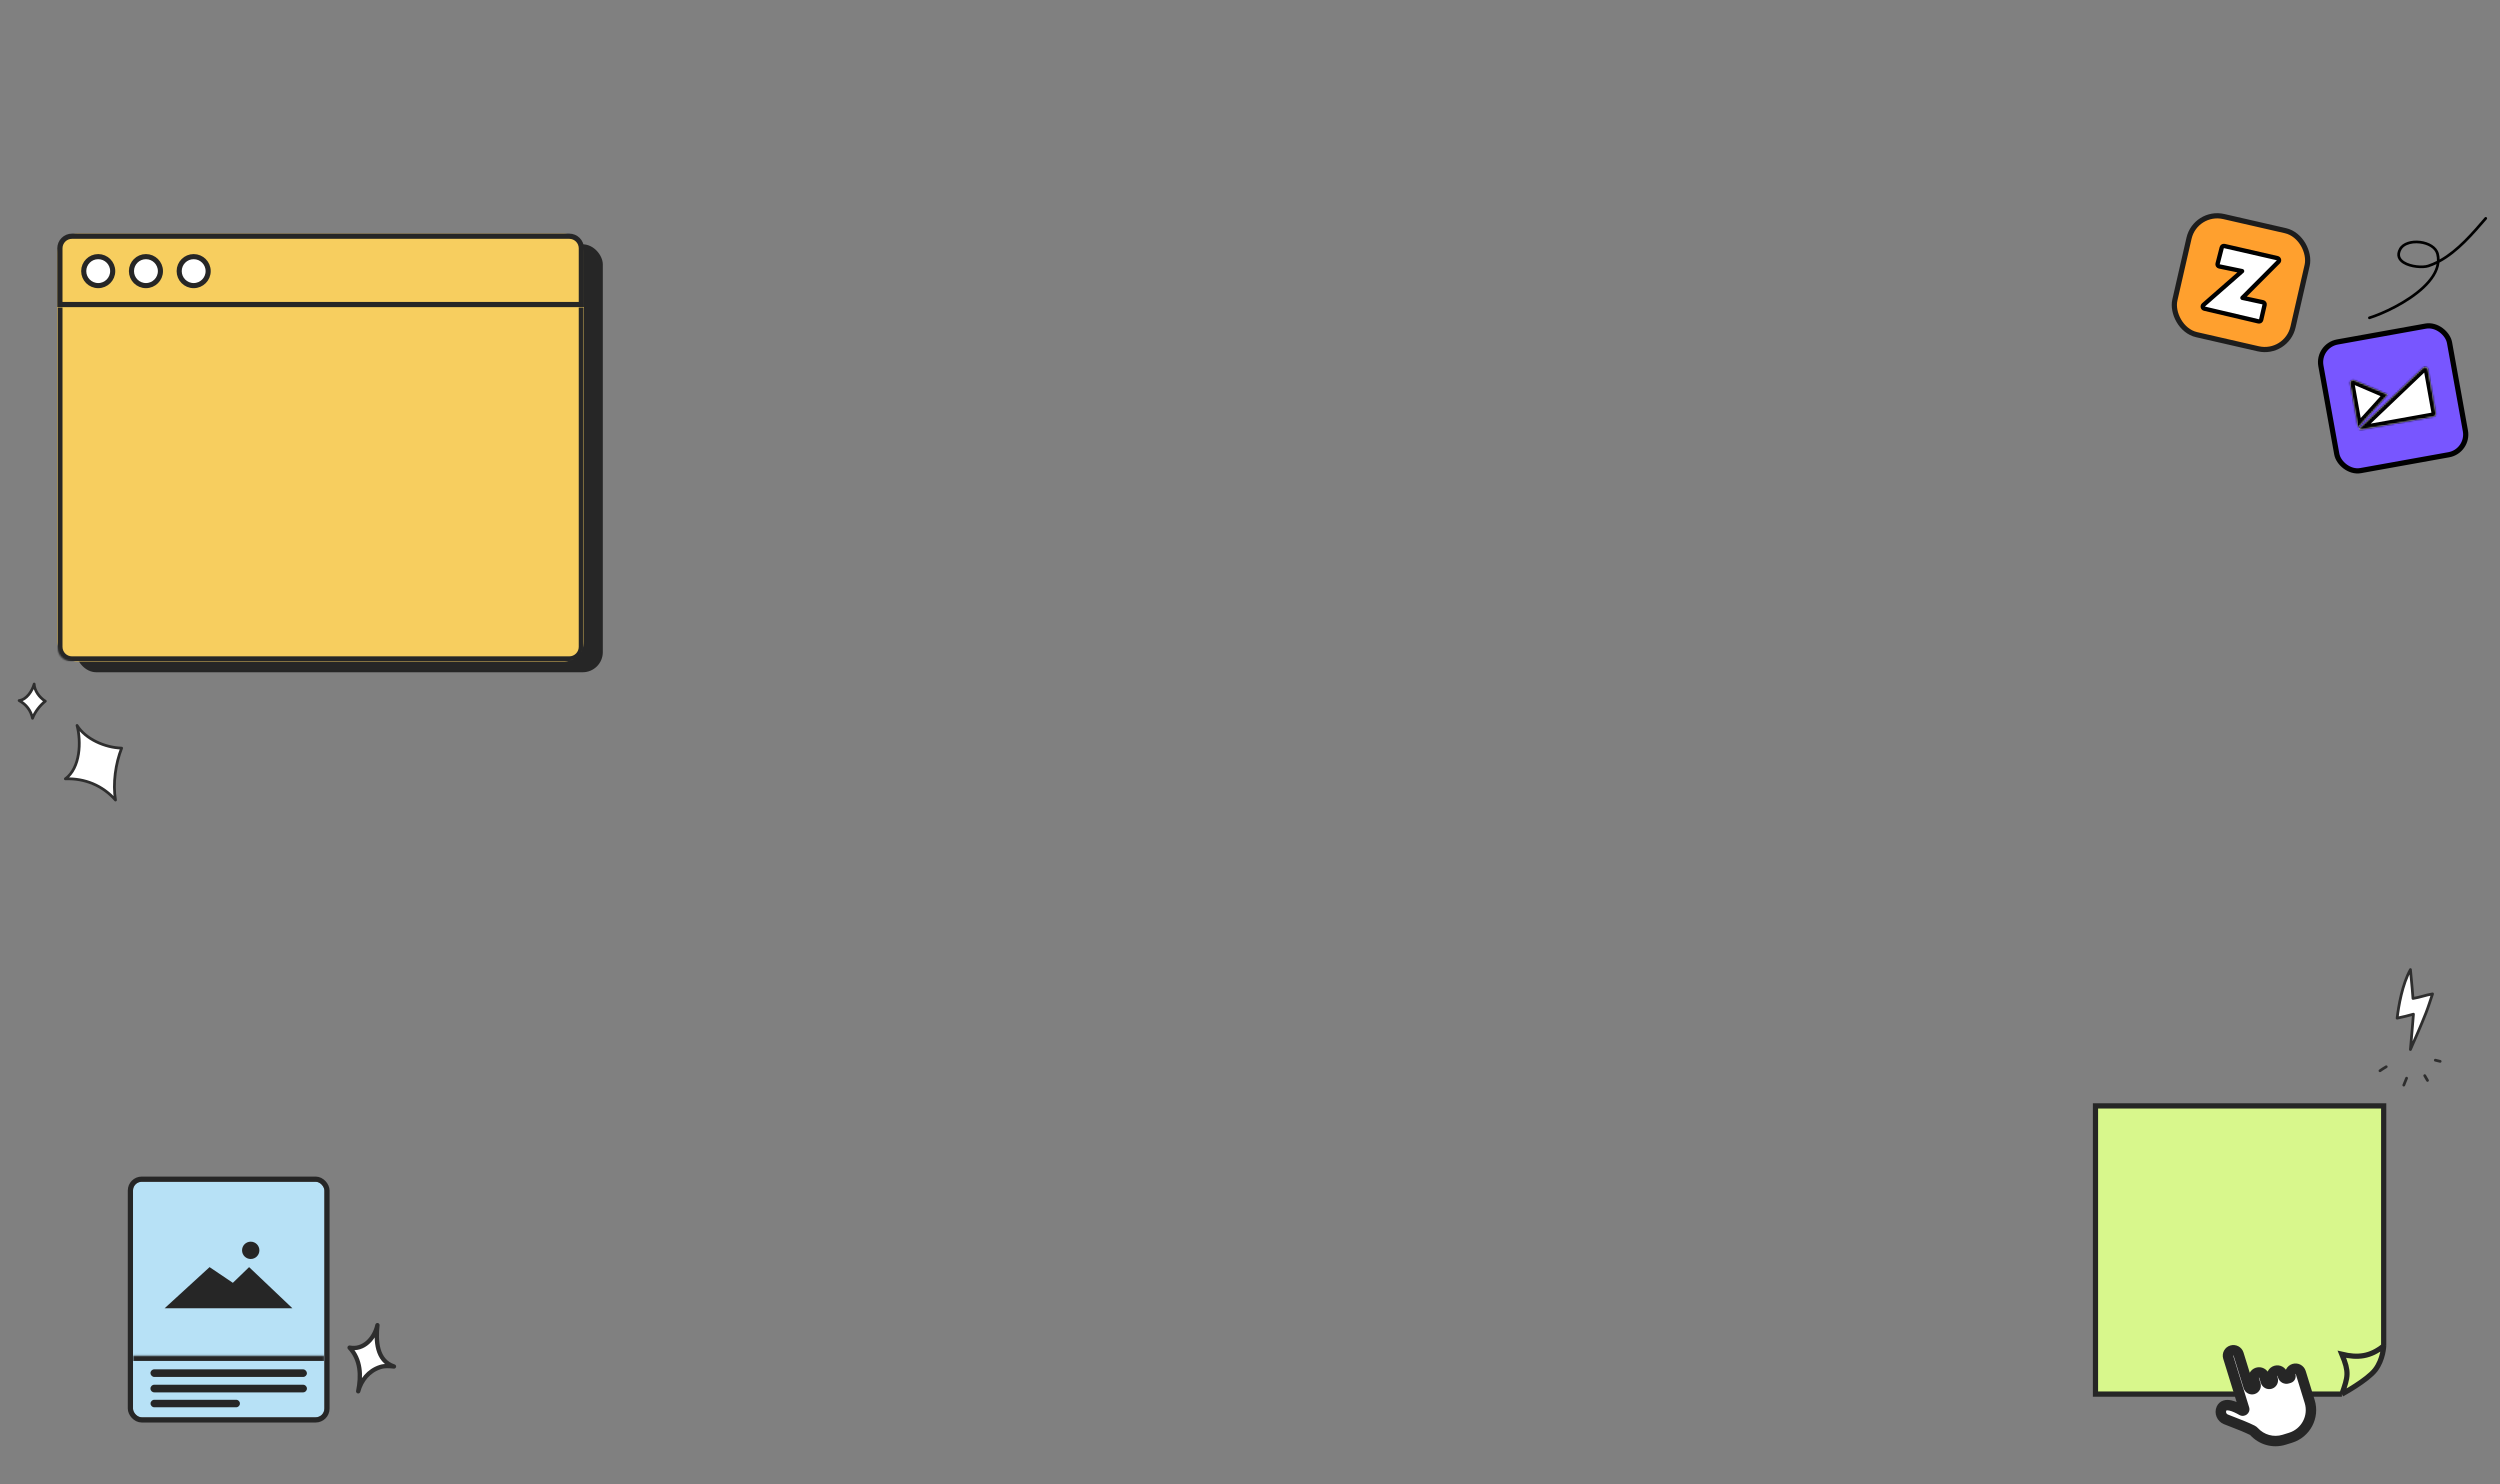 <svg width="1440" height="855" viewBox="0 0 1440 855" fill="none" xmlns="http://www.w3.org/2000/svg">
<rect x="0" y="0" width="1440" height="855" fill="#808080" stroke="none"/>
<g clip-path="url(#clip0_667_96530)">
<rect x="76.609" y="680.705" width="110.229" height="135.666" rx="5.025" fill="#B7E1F6"/>
<mask id="path-3-inside-1_667_96530" fill="white">
<rect x="94.508" y="707.714" width="74.861" height="46.164" rx="2"/>
</mask>
<rect x="94.508" y="707.714" width="74.861" height="46.164" rx="2" fill="white" stroke="#262626" stroke-width="6" stroke-linejoin="round" mask="url(#path-3-inside-1_667_96530)"/>
<path d="M120.71 729.86L94.82 753.566H168.433L143.48 729.86L134.122 738.906L120.71 729.86Z" fill="#262626"/>
<circle cx="144.415" cy="720.191" r="4.991" fill="#262626"/>
<mask id="path-6-inside-2_667_96530" fill="white">
<path d="M76.609 780.885H186.838V816.372H76.609V780.885Z"/>
</mask>
<path d="M76.609 783.885H186.838V777.885H76.609V783.885Z" fill="#262626" mask="url(#path-6-inside-2_667_96530)"/>
<rect x="86.66" y="788.736" width="90.13" height="4.397" rx="2.198" fill="#262626"/>
<path d="M86.66 799.807C86.66 798.593 87.644 797.608 88.859 797.608H174.592C175.806 797.608 176.79 798.593 176.79 799.807V799.807C176.79 801.021 175.806 802.005 174.592 802.005H88.858C87.644 802.005 86.66 801.021 86.66 799.807V799.807Z" fill="#262626"/>
<path d="M86.713 808.434C86.713 807.239 87.682 806.27 88.878 806.27H136.024C137.22 806.27 138.189 807.239 138.189 808.434V808.434C138.189 809.63 137.22 810.599 136.024 810.599H88.878C87.682 810.599 86.713 809.63 86.713 808.434V808.434Z" fill="#262626"/>
</g>
<rect x="75.109" y="679.205" width="113.229" height="138.666" rx="6.525" stroke="#262626" stroke-width="3"/>
<path fill-rule="evenodd" clip-rule="evenodd" d="M206.328 801.384C207.986 795.077 212.339 789.575 218.996 787.427C221.574 786.596 224.28 786.808 226.92 787.098C216.818 783.774 216.4 772.013 217.399 763.293C215.723 770.886 209.502 777.804 201.363 776.239C207.893 783.197 208.108 792.539 206.328 801.384Z" fill="white" stroke="#2E2E2E" stroke-width="2.5" stroke-miterlimit="1.5" stroke-linecap="round" stroke-linejoin="round"/>
<rect x="43.861" y="140.725" width="303.362" height="246.496" rx="11.584" fill="#262626"/>
<rect x="33" y="134.562" width="303.362" height="246.496" rx="11.584" fill="#F7CE5F"/>
<path d="M41.471 136.062H327.891C331.741 136.062 334.862 139.183 334.862 143.033V175.417H34.5V143.033C34.5 139.183 37.621 136.062 41.471 136.062Z" stroke="#262626" stroke-width="3"/>
<circle cx="56.568" cy="156.166" r="8.347" fill="white" stroke="#262626" stroke-width="2.946"/>
<circle cx="84.062" cy="156.166" r="8.347" fill="white" stroke="#262626" stroke-width="2.946"/>
<circle cx="111.556" cy="156.166" r="8.347" fill="white" stroke="#262626" stroke-width="2.946"/>
<g clip-path="url(#clip1_667_96530)">
<mask id="path-18-inside-3_667_96530" fill="white">
<path d="M33 176.917H336.362V372.588C336.362 377.266 332.57 381.059 327.891 381.059H41.471C36.792 381.059 33 377.266 33 372.588V176.917Z"/>
</mask>
<path d="M33 176.917H336.362H33ZM339.362 372.588C339.362 378.923 334.226 384.059 327.891 384.059H41.471C35.136 384.059 30 378.923 30 372.588H36C36 375.609 38.449 378.059 41.471 378.059H327.891C330.913 378.059 333.362 375.609 333.362 372.588H339.362ZM41.471 384.059C35.136 384.059 30 378.923 30 372.588V176.917H36V372.588C36 375.609 38.449 378.059 41.471 378.059V384.059ZM339.362 176.917V372.588C339.362 378.923 334.226 384.059 327.891 384.059V378.059C330.913 378.059 333.362 375.609 333.362 372.588V176.917H339.362Z" fill="#262626" mask="url(#path-18-inside-3_667_96530)"/>
</g>
<path fill-rule="evenodd" clip-rule="evenodd" d="M26.099 403.877C23.062 406.296 20.114 410.027 18.736 413.739C17.807 409.22 15.061 405.674 11.009 403.514C15.354 403.058 18.643 397.836 19.677 394.006C19.812 397.816 22.784 401.848 26.099 403.877Z" fill="white" stroke="#2E2E2E" stroke-width="1.6" stroke-miterlimit="1.5" stroke-linecap="round" stroke-linejoin="round"/>
<path fill-rule="evenodd" clip-rule="evenodd" d="M70.06 430.918C66.585 439.759 64.902 451.271 66.523 460.823C59.026 452.384 48.869 448.23 37.642 448.61C46.288 442.327 46.871 427.239 44.377 417.857C49.324 425.766 60.554 430.673 70.06 430.918Z" fill="white" stroke="#2E2E2E" stroke-width="1.6" stroke-miterlimit="1.5" stroke-linecap="round" stroke-linejoin="round"/>
<path d="M1207 637H1373V775.253C1373 775.253 1372.76 782.974 1368.17 789.006C1363.59 795.038 1348.93 803 1348.93 803H1207V637Z" fill="#D8F78C"/>
<path d="M1373 775.253V637H1207V803H1348.93M1373 775.253C1365.28 781.526 1358.04 782.25 1348.93 780.078C1353.22 790.453 1352.49 792.866 1348.93 803M1373 775.253C1373 775.253 1372.76 782.974 1368.17 789.006C1363.59 795.038 1348.93 803 1348.93 803" stroke="#262626" stroke-width="3"/>
<mask id="path-24-outside-4_667_96530" maskUnits="userSpaceOnUse" x="1264.86" y="763.994" width="74.608" height="79.229" fill="black">
<rect fill="white" x="1264.86" y="763.994" width="74.608" height="79.229"/>
<path fill-rule="evenodd" clip-rule="evenodd" d="M1283.45 781.768C1282.94 780.128 1283.86 778.388 1285.5 777.881C1287.14 777.374 1288.88 778.292 1289.39 779.933L1295.2 798.739C1295.54 799.833 1296.7 800.446 1297.8 800.108V800.108C1298.89 799.769 1299.5 798.608 1299.17 797.515L1298.25 794.546C1297.74 792.906 1298.66 791.165 1300.3 790.658C1301.94 790.151 1303.68 791.07 1304.19 792.71L1305.1 795.679C1305.44 796.773 1306.6 797.385 1307.7 797.047V797.047C1308.79 796.709 1309.4 795.548 1309.07 794.454L1308.76 793.465C1308.25 791.825 1309.17 790.085 1310.81 789.578C1312.45 789.071 1314.19 789.989 1314.7 791.63L1315.01 792.618C1315.34 793.712 1316.5 794.325 1317.6 793.987L1318.59 793.68C1319.14 793.512 1319.44 792.931 1319.27 792.385V792.385C1318.77 790.745 1319.69 789.004 1321.33 788.497C1322.97 787.99 1324.71 788.909 1325.21 790.549L1328.27 800.448C1328.29 800.509 1328.31 800.57 1328.32 800.631L1330.37 807.263C1333.1 816.074 1328.16 825.426 1319.35 828.15L1315.62 829.301C1309.26 831.269 1302.61 829.24 1298.39 824.642C1298.09 824.32 1297.75 824.041 1297.36 823.846C1293.94 822.142 1289.89 820.577 1286.28 819.18L1286.28 819.18L1286.28 819.18L1286.28 819.18L1286.28 819.18C1284.77 818.597 1283.34 818.044 1282.06 817.521C1279.68 816.551 1278.52 813.739 1279.57 811.395C1281.38 807.364 1287.46 810.19 1291.3 812.382C1291.33 812.4 1291.36 812.418 1291.39 812.436C1292.05 812.814 1292.85 812.191 1292.63 811.466V811.466L1289.88 802.556L1283.45 781.768Z"/>
</mask>
<path fill-rule="evenodd" clip-rule="evenodd" d="M1283.45 781.768C1282.94 780.128 1283.86 778.388 1285.5 777.881C1287.14 777.374 1288.88 778.292 1289.39 779.933L1295.2 798.739C1295.54 799.833 1296.7 800.446 1297.8 800.108V800.108C1298.89 799.769 1299.5 798.608 1299.17 797.515L1298.25 794.546C1297.74 792.906 1298.66 791.165 1300.3 790.658C1301.94 790.151 1303.68 791.07 1304.19 792.71L1305.1 795.679C1305.44 796.773 1306.6 797.385 1307.7 797.047V797.047C1308.79 796.709 1309.4 795.548 1309.07 794.454L1308.76 793.465C1308.25 791.825 1309.17 790.085 1310.81 789.578C1312.45 789.071 1314.19 789.989 1314.7 791.63L1315.01 792.618C1315.34 793.712 1316.5 794.325 1317.6 793.987L1318.59 793.68C1319.14 793.512 1319.44 792.931 1319.27 792.385V792.385C1318.77 790.745 1319.69 789.004 1321.33 788.497C1322.97 787.99 1324.71 788.909 1325.21 790.549L1328.27 800.448C1328.29 800.509 1328.31 800.57 1328.32 800.631L1330.37 807.263C1333.1 816.074 1328.16 825.426 1319.35 828.15L1315.62 829.301C1309.26 831.269 1302.61 829.24 1298.39 824.642C1298.09 824.32 1297.75 824.041 1297.36 823.846C1293.94 822.142 1289.89 820.577 1286.28 819.18L1286.28 819.18L1286.28 819.18L1286.28 819.18L1286.28 819.18C1284.77 818.597 1283.34 818.044 1282.06 817.521C1279.68 816.551 1278.52 813.739 1279.57 811.395C1281.38 807.364 1287.46 810.19 1291.3 812.382C1291.33 812.4 1291.36 812.418 1291.39 812.436C1292.05 812.814 1292.85 812.191 1292.63 811.466V811.466L1289.88 802.556L1283.45 781.768Z" fill="white"/>
<path d="M1289.39 779.933L1286.52 780.819L1289.39 779.933ZM1298.25 794.546L1301.11 793.66L1298.25 794.546ZM1304.19 792.71L1307.05 791.824L1304.19 792.71ZM1325.21 790.549L1322.35 791.435L1325.21 790.549ZM1328.27 800.448L1331.14 799.562L1328.27 800.448ZM1328.32 800.631L1325.41 801.343L1325.43 801.431L1325.46 801.517L1328.32 800.631ZM1286.28 819.18L1287.36 816.382L1287.27 816.345L1287.17 816.315L1286.28 819.18ZM1286.28 819.18L1285.28 822.011L1285.34 822.029L1285.39 822.045L1286.28 819.18ZM1286.28 819.18L1285.24 821.994L1285.26 822.002L1285.28 822.011L1286.28 819.18ZM1286.28 819.18L1285.19 821.977L1285.21 821.985L1285.24 821.993L1286.28 819.18ZM1286.28 819.18L1287.36 816.383L1287.36 816.382L1286.28 819.18ZM1282.06 817.521L1280.93 820.299L1280.93 820.299L1282.06 817.521ZM1279.57 811.395L1282.31 812.623L1282.31 812.623L1279.57 811.395ZM1291.3 812.382L1289.81 814.987L1289.81 814.987L1291.3 812.382ZM1289.88 802.556L1287.01 803.442L1289.88 802.556ZM1291.39 812.436L1289.9 815.038L1291.39 812.436ZM1298.39 824.642L1300.59 822.612L1298.39 824.642ZM1297.36 823.846L1298.69 821.161L1297.36 823.846ZM1299.17 797.515L1302.03 796.629L1299.17 797.515ZM1305.1 795.679L1307.97 794.793L1305.1 795.679ZM1295.2 798.739L1292.34 799.625L1295.2 798.739ZM1284.62 775.015C1281.39 776.011 1279.59 779.431 1280.58 782.654L1286.32 780.883C1286.3 780.825 1286.33 780.765 1286.39 780.747L1284.62 775.015ZM1292.26 779.047C1291.26 775.824 1287.84 774.018 1284.62 775.015L1286.39 780.747C1286.45 780.729 1286.51 780.761 1286.52 780.819L1292.26 779.047ZM1298.07 797.853L1292.26 779.047L1286.52 780.819L1292.34 799.625L1298.07 797.853ZM1295.38 795.432L1296.3 798.4L1302.03 796.629L1301.11 793.66L1295.38 795.432ZM1299.41 787.792C1296.19 788.788 1294.39 792.209 1295.38 795.432L1301.11 793.66C1301.1 793.603 1301.13 793.542 1301.19 793.525L1299.41 787.792ZM1307.05 791.824C1306.06 788.601 1302.64 786.796 1299.41 787.792L1301.19 793.525C1301.24 793.507 1301.3 793.539 1301.32 793.596L1307.05 791.824ZM1307.97 794.793L1307.05 791.824L1301.32 793.596L1302.24 796.565L1307.97 794.793ZM1305.89 794.351L1306.2 795.34L1311.93 793.568L1311.63 792.58L1305.89 794.351ZM1309.93 786.712C1306.7 787.708 1304.9 791.128 1305.89 794.351L1311.63 792.58C1311.61 792.522 1311.64 792.462 1311.7 792.444L1309.93 786.712ZM1317.57 790.744C1316.57 787.521 1313.15 785.715 1309.93 786.712L1311.7 792.444C1311.76 792.426 1311.82 792.458 1311.83 792.515L1317.57 790.744ZM1317.87 791.732L1317.57 790.744L1311.83 792.515L1312.14 793.504L1317.87 791.732ZM1317.7 790.814L1316.71 791.121L1318.48 796.853L1319.48 796.547L1317.7 790.814ZM1322.14 791.499C1322.12 791.442 1322.15 791.381 1322.21 791.363L1320.44 785.631C1317.22 786.627 1315.41 790.048 1316.41 793.271L1322.14 791.499ZM1322.21 791.363C1322.27 791.346 1322.33 791.378 1322.35 791.435L1328.08 789.663C1327.08 786.44 1323.66 784.635 1320.44 785.631L1322.21 791.363ZM1322.35 791.435L1325.41 801.334L1331.14 799.562L1328.08 789.663L1322.35 791.435ZM1325.41 801.334C1325.41 801.337 1325.41 801.34 1325.41 801.343L1331.24 799.918C1331.21 799.799 1331.18 799.68 1331.14 799.562L1325.41 801.334ZM1333.24 806.377L1331.19 799.745L1325.46 801.517L1327.51 808.149L1333.24 806.377ZM1320.24 831.016C1330.63 827.803 1336.45 816.772 1333.24 806.377L1327.51 808.149C1329.74 815.377 1325.69 823.049 1318.46 825.283L1320.24 831.016ZM1316.51 832.168L1320.24 831.016L1318.46 825.283L1314.74 826.435L1316.51 832.168ZM1296.18 826.672C1301.16 832.091 1309 834.49 1316.51 832.168L1314.74 826.435C1309.52 828.048 1304.07 826.39 1300.59 822.612L1296.18 826.672ZM1285.2 821.978C1288.84 823.388 1292.75 824.902 1296.02 826.531L1298.69 821.161C1295.13 819.383 1290.94 817.767 1287.36 816.382L1285.2 821.978ZM1285.39 822.045L1285.39 822.045L1287.17 816.315L1287.17 816.315L1285.39 822.045ZM1285.28 822.011L1285.28 822.011L1287.27 816.35L1287.27 816.35L1285.28 822.011ZM1285.24 821.993L1285.24 821.994L1287.32 816.367L1287.32 816.367L1285.24 821.993ZM1285.19 821.976L1285.19 821.977L1287.36 816.383L1287.36 816.383L1285.19 821.976ZM1280.93 820.299C1282.24 820.834 1283.7 821.398 1285.2 821.978L1287.36 816.382C1285.85 815.796 1284.44 815.254 1283.19 814.744L1280.93 820.299ZM1276.83 810.167C1275.07 814.099 1277.02 818.703 1280.93 820.299L1283.19 814.744C1282.35 814.398 1281.97 813.378 1282.31 812.623L1276.83 810.167ZM1292.79 809.777C1290.84 808.662 1288.01 807.202 1285.3 806.621C1283.94 806.33 1282.32 806.195 1280.76 806.669C1279.05 807.186 1277.64 808.361 1276.83 810.167L1282.31 812.623C1282.4 812.414 1282.43 812.43 1282.49 812.412C1282.7 812.35 1283.18 812.303 1284.05 812.488C1285.79 812.861 1287.93 813.91 1289.81 814.987L1292.79 809.777ZM1292.89 809.834C1292.85 809.815 1292.82 809.796 1292.79 809.777L1289.81 814.987C1289.84 815.004 1289.87 815.021 1289.9 815.038L1292.89 809.834ZM1287.01 803.442L1289.76 812.352L1295.5 810.58L1292.74 801.67L1287.01 803.442ZM1280.58 782.654L1287.01 803.442L1292.74 801.67L1286.32 780.883L1280.58 782.654ZM1289.9 815.038C1292.81 816.709 1296.56 814.028 1295.5 810.58L1289.76 812.352C1289.15 810.354 1291.29 808.918 1292.89 809.834L1289.9 815.038ZM1300.59 822.612C1300.11 822.083 1299.48 821.554 1298.69 821.161L1296.02 826.531C1296.01 826.529 1296.07 826.557 1296.18 826.672L1300.59 822.612ZM1308.58 799.913C1311.26 799.086 1312.76 796.245 1311.93 793.568L1306.2 795.34C1306.05 794.851 1306.32 794.332 1306.81 794.181L1308.58 799.913ZM1298.68 802.974C1301.36 802.146 1302.86 799.305 1302.03 796.629L1296.3 798.4C1296.15 797.911 1296.42 797.392 1296.91 797.241L1298.68 802.974ZM1312.14 793.504C1312.97 796.181 1315.81 797.68 1318.48 796.853L1316.71 791.121C1317.2 790.969 1317.72 791.243 1317.87 791.732L1312.14 793.504ZM1302.24 796.565C1303.07 799.241 1305.91 800.741 1308.58 799.913L1306.81 794.181C1307.3 794.03 1307.82 794.304 1307.97 794.793L1302.24 796.565ZM1319.48 796.547C1321.61 795.888 1322.8 793.628 1322.14 791.499L1316.41 793.271C1316.09 792.234 1316.67 791.135 1317.7 790.814L1319.48 796.547ZM1292.34 799.625C1293.16 802.302 1296.01 803.801 1298.68 802.974L1296.91 797.241C1297.4 797.09 1297.92 797.364 1298.07 797.853L1292.34 799.625Z" fill="#262626" mask="url(#path-24-outside-4_667_96530)"/>
<path fill-rule="evenodd" clip-rule="evenodd" d="M1388.4 604.531C1391.52 597.423 1394.52 590.652 1397.37 583.429C1398.73 579.983 1399.95 575.997 1401.14 572.485C1396.65 573.282 1394.37 574.356 1389.88 575.104C1389.88 575.105 1389.16 565.397 1388.41 558.481C1383.75 566.809 1381.56 579.43 1380.75 586.452C1383.88 585.799 1387.07 585.083 1390.14 584.168C1389.64 590.957 1388.98 597.753 1388.4 604.531Z" fill="white" stroke="#2E2E2E" stroke-width="1.6" stroke-miterlimit="1.5" stroke-linecap="round" stroke-linejoin="round"/>
<path d="M1405.52 611.332C1404.6 611.118 1403.68 610.869 1402.75 610.674" stroke="#2E2E2E" stroke-width="1.6" stroke-miterlimit="1.5" stroke-linecap="round" stroke-linejoin="round"/>
<path d="M1398.23 622.318C1397.73 621.388 1397.16 620.499 1396.65 619.577" stroke="#2E2E2E" stroke-width="1.6" stroke-miterlimit="1.5" stroke-linecap="round" stroke-linejoin="round"/>
<path d="M1386.19 621.032C1385.61 622.345 1385.16 623.712 1384.58 625.026" stroke="#2E2E2E" stroke-width="1.6" stroke-miterlimit="1.5" stroke-linecap="round" stroke-linejoin="round"/>
<path d="M1374.47 614.447C1373.25 615.186 1372.01 615.92 1370.86 616.765" stroke="#2E2E2E" stroke-width="1.6" stroke-miterlimit="1.5" stroke-linecap="round" stroke-linejoin="round"/>
<rect x="1264.59" y="121" width="69.812" height="69.812" rx="16.672" transform="rotate(12.903 1264.59 121)" fill="#FFA02E"/>
<rect x="1264.59" y="121" width="69.812" height="69.812" rx="16.672" transform="rotate(12.903 1264.59 121)" stroke="#1D1D1D" stroke-width="3"/>
<path d="M1303.45 174.098L1291.65 171.556L1312.36 150.797C1312.68 150.475 1312.8 150.004 1312.68 149.567C1312.55 149.13 1312.2 148.796 1311.75 148.695L1281.22 141.699C1280.56 141.548 1279.9 141.951 1279.73 142.607L1277.34 151.916C1277.25 152.248 1277.3 152.599 1277.49 152.889C1277.67 153.18 1277.96 153.383 1278.29 153.452L1291.44 156.163L1269.21 175.633C1268.86 175.942 1268.71 176.422 1268.82 176.876C1268.93 177.331 1269.29 177.684 1269.75 177.791L1300.93 185.126C1301.26 185.202 1301.6 185.146 1301.88 184.97C1302.16 184.794 1302.36 184.513 1302.44 184.188L1304.41 175.6C1304.48 175.274 1304.42 174.931 1304.24 174.649C1304.06 174.367 1303.78 174.169 1303.45 174.098Z" fill="white" stroke="black" stroke-width="2.501" stroke-linejoin="round"/>
<path fill-rule="evenodd" clip-rule="evenodd" d="M1405.23 149.441C1405.22 148.302 1405.07 147.153 1404.77 145.997C1403.72 141.937 1399.04 139.331 1394.06 138.719C1389.08 138.106 1383.9 139.5 1381.9 143.031C1380.76 145.05 1380.6 146.79 1381.07 148.257C1381.54 149.716 1382.64 150.926 1384.13 151.868C1388.3 154.494 1395.61 155.03 1398.94 153.932C1400.48 153.424 1401.99 152.811 1403.45 152.11C1402.62 156.7 1399.49 161.048 1395.32 164.965C1386.26 173.481 1372.2 179.944 1364.55 182.32C1364.14 182.448 1363.91 182.883 1364.04 183.294C1364.16 183.704 1364.6 183.934 1365.01 183.807C1372.82 181.383 1387.15 174.783 1396.39 166.099C1401.17 161.613 1404.57 156.564 1405.15 151.256C1415.94 145.504 1424.8 135.068 1432.37 126.286C1432.66 125.962 1432.62 125.469 1432.29 125.188C1431.97 124.909 1431.47 124.944 1431.19 125.27C1423.92 133.693 1415.49 143.713 1405.23 149.441ZM1403.67 150.276C1403.72 148.995 1403.6 147.695 1403.26 146.383C1402.35 142.87 1398.18 140.792 1393.87 140.262C1391.22 139.938 1388.51 140.205 1386.37 141.156C1385.03 141.753 1383.93 142.619 1383.26 143.797C1382.39 145.343 1382.2 146.664 1382.56 147.786C1382.92 148.915 1383.81 149.822 1384.97 150.551C1388.77 152.945 1395.42 153.453 1398.45 152.454C1400.24 151.865 1401.98 151.13 1403.67 150.276Z" fill="black"/>
<rect x="1334.74" y="199.073" width="75.284" height="75.284" rx="11.825" transform="rotate(-10.2 1334.74 199.073)" fill="#7856FF"/>
<rect x="1334.74" y="199.073" width="75.284" height="75.284" rx="11.825" transform="rotate(-10.2 1334.74 199.073)" stroke="black" stroke-width="3"/>
<mask id="path-35-inside-5_667_96530" fill="white">
<path fill-rule="evenodd" clip-rule="evenodd" d="M1398.07 211.845C1397.4 211.215 1396.3 211.228 1395.62 211.877L1358.68 247.058C1359.06 247.413 1359.63 247.595 1360.2 247.489L1401.69 240.024C1402.64 239.855 1403.27 238.999 1403.11 238.108L1398.54 212.687C1398.48 212.376 1398.32 212.083 1398.07 211.845ZM1356.09 218.987C1355.23 218.62 1354.19 218.99 1353.78 219.813C1353.63 220.122 1353.58 220.454 1353.64 220.762L1358.22 246.232L1375.4 227.253L1356.09 218.987Z"/>
</mask>
<path fill-rule="evenodd" clip-rule="evenodd" d="M1398.07 211.845C1397.4 211.215 1396.3 211.228 1395.62 211.877L1358.68 247.058C1359.06 247.413 1359.63 247.595 1360.2 247.489L1401.69 240.024C1402.64 239.855 1403.27 238.999 1403.11 238.108L1398.54 212.687C1398.48 212.376 1398.32 212.083 1398.07 211.845ZM1356.09 218.987C1355.23 218.62 1354.19 218.99 1353.78 219.813C1353.63 220.122 1353.58 220.454 1353.64 220.762L1358.22 246.232L1375.4 227.253L1356.09 218.987Z" fill="white"/>
<path d="M1398.07 211.845L1399.79 210.035C1399.79 210.03 1399.78 210.026 1399.78 210.021L1398.07 211.845ZM1395.62 211.877L1397.34 213.687L1397.35 213.686L1395.62 211.877ZM1358.68 247.058L1356.96 245.248C1356.46 245.724 1356.18 246.384 1356.18 247.073C1356.19 247.762 1356.48 248.419 1356.98 248.889L1358.68 247.058ZM1360.2 247.489L1359.76 245.029L1359.75 245.03L1360.2 247.489ZM1398.54 212.687L1401 212.244C1401 212.228 1400.99 212.212 1400.99 212.196L1398.54 212.687ZM1356.09 218.987L1357.08 216.689L1357.07 216.685L1356.09 218.987ZM1353.78 219.813L1356.02 220.938L1356.02 220.933L1353.78 219.813ZM1353.64 220.762L1351.17 221.172C1351.17 221.182 1351.17 221.193 1351.18 221.204L1353.64 220.762ZM1358.22 246.232L1355.76 246.675C1355.93 247.613 1356.61 248.373 1357.53 248.636C1358.45 248.898 1359.43 248.617 1360.07 247.91L1358.22 246.232ZM1375.4 227.253L1377.26 228.931C1377.8 228.333 1378.02 227.509 1377.84 226.719C1377.67 225.93 1377.13 225.273 1376.39 224.955L1375.4 227.253ZM1399.78 210.021C1398.11 208.457 1395.51 208.53 1393.89 210.068L1397.35 213.686C1397.2 213.823 1397.03 213.879 1396.88 213.881C1396.73 213.883 1396.53 213.83 1396.36 213.668L1399.78 210.021ZM1393.9 210.067L1356.96 245.248L1360.41 248.869L1397.34 213.687L1393.9 210.067ZM1356.98 248.889C1357.93 249.775 1359.29 250.199 1360.65 249.948L1359.75 245.03C1359.96 244.992 1360.2 245.051 1360.39 245.228L1356.98 248.889ZM1360.65 249.95L1402.14 242.485L1401.25 237.564L1359.76 245.029L1360.65 249.95ZM1402.14 242.485C1404.29 242.097 1406 240.058 1405.57 237.665L1400.65 238.551C1400.54 237.941 1400.98 237.612 1401.25 237.564L1402.14 242.485ZM1405.57 237.665L1401 212.244L1396.08 213.129L1400.65 238.551L1405.57 237.665ZM1400.99 212.196C1400.83 211.372 1400.41 210.621 1399.79 210.035L1396.34 213.655C1396.23 213.545 1396.13 213.381 1396.09 213.178L1400.99 212.196ZM1357.07 216.685C1355.03 215.82 1352.57 216.654 1351.55 218.693L1356.02 220.933C1355.91 221.143 1355.75 221.258 1355.61 221.308C1355.47 221.357 1355.3 221.365 1355.12 221.289L1357.07 216.685ZM1351.55 218.688C1351.15 219.486 1351.03 220.356 1351.17 221.172L1356.1 220.352C1356.14 220.551 1356.11 220.759 1356.02 220.938L1351.55 218.688ZM1351.18 221.204L1355.76 246.675L1360.68 245.79L1356.1 220.319L1351.18 221.204ZM1360.07 247.91L1377.26 228.931L1373.55 225.575L1356.37 244.554L1360.07 247.91ZM1376.39 224.955L1357.08 216.689L1355.11 221.285L1374.42 229.552L1376.39 224.955Z" fill="black" mask="url(#path-35-inside-5_667_96530)"/>
<defs>
<clipPath id="clip0_667_96530">
<rect x="76.609" y="680.705" width="110.229" height="135.666" rx="5.025" fill="white"/>
</clipPath>
<clipPath id="clip1_667_96530">
<rect width="303.362" height="204.142" fill="white" transform="translate(33 176.917)"/>
</clipPath>
</defs>
</svg>

